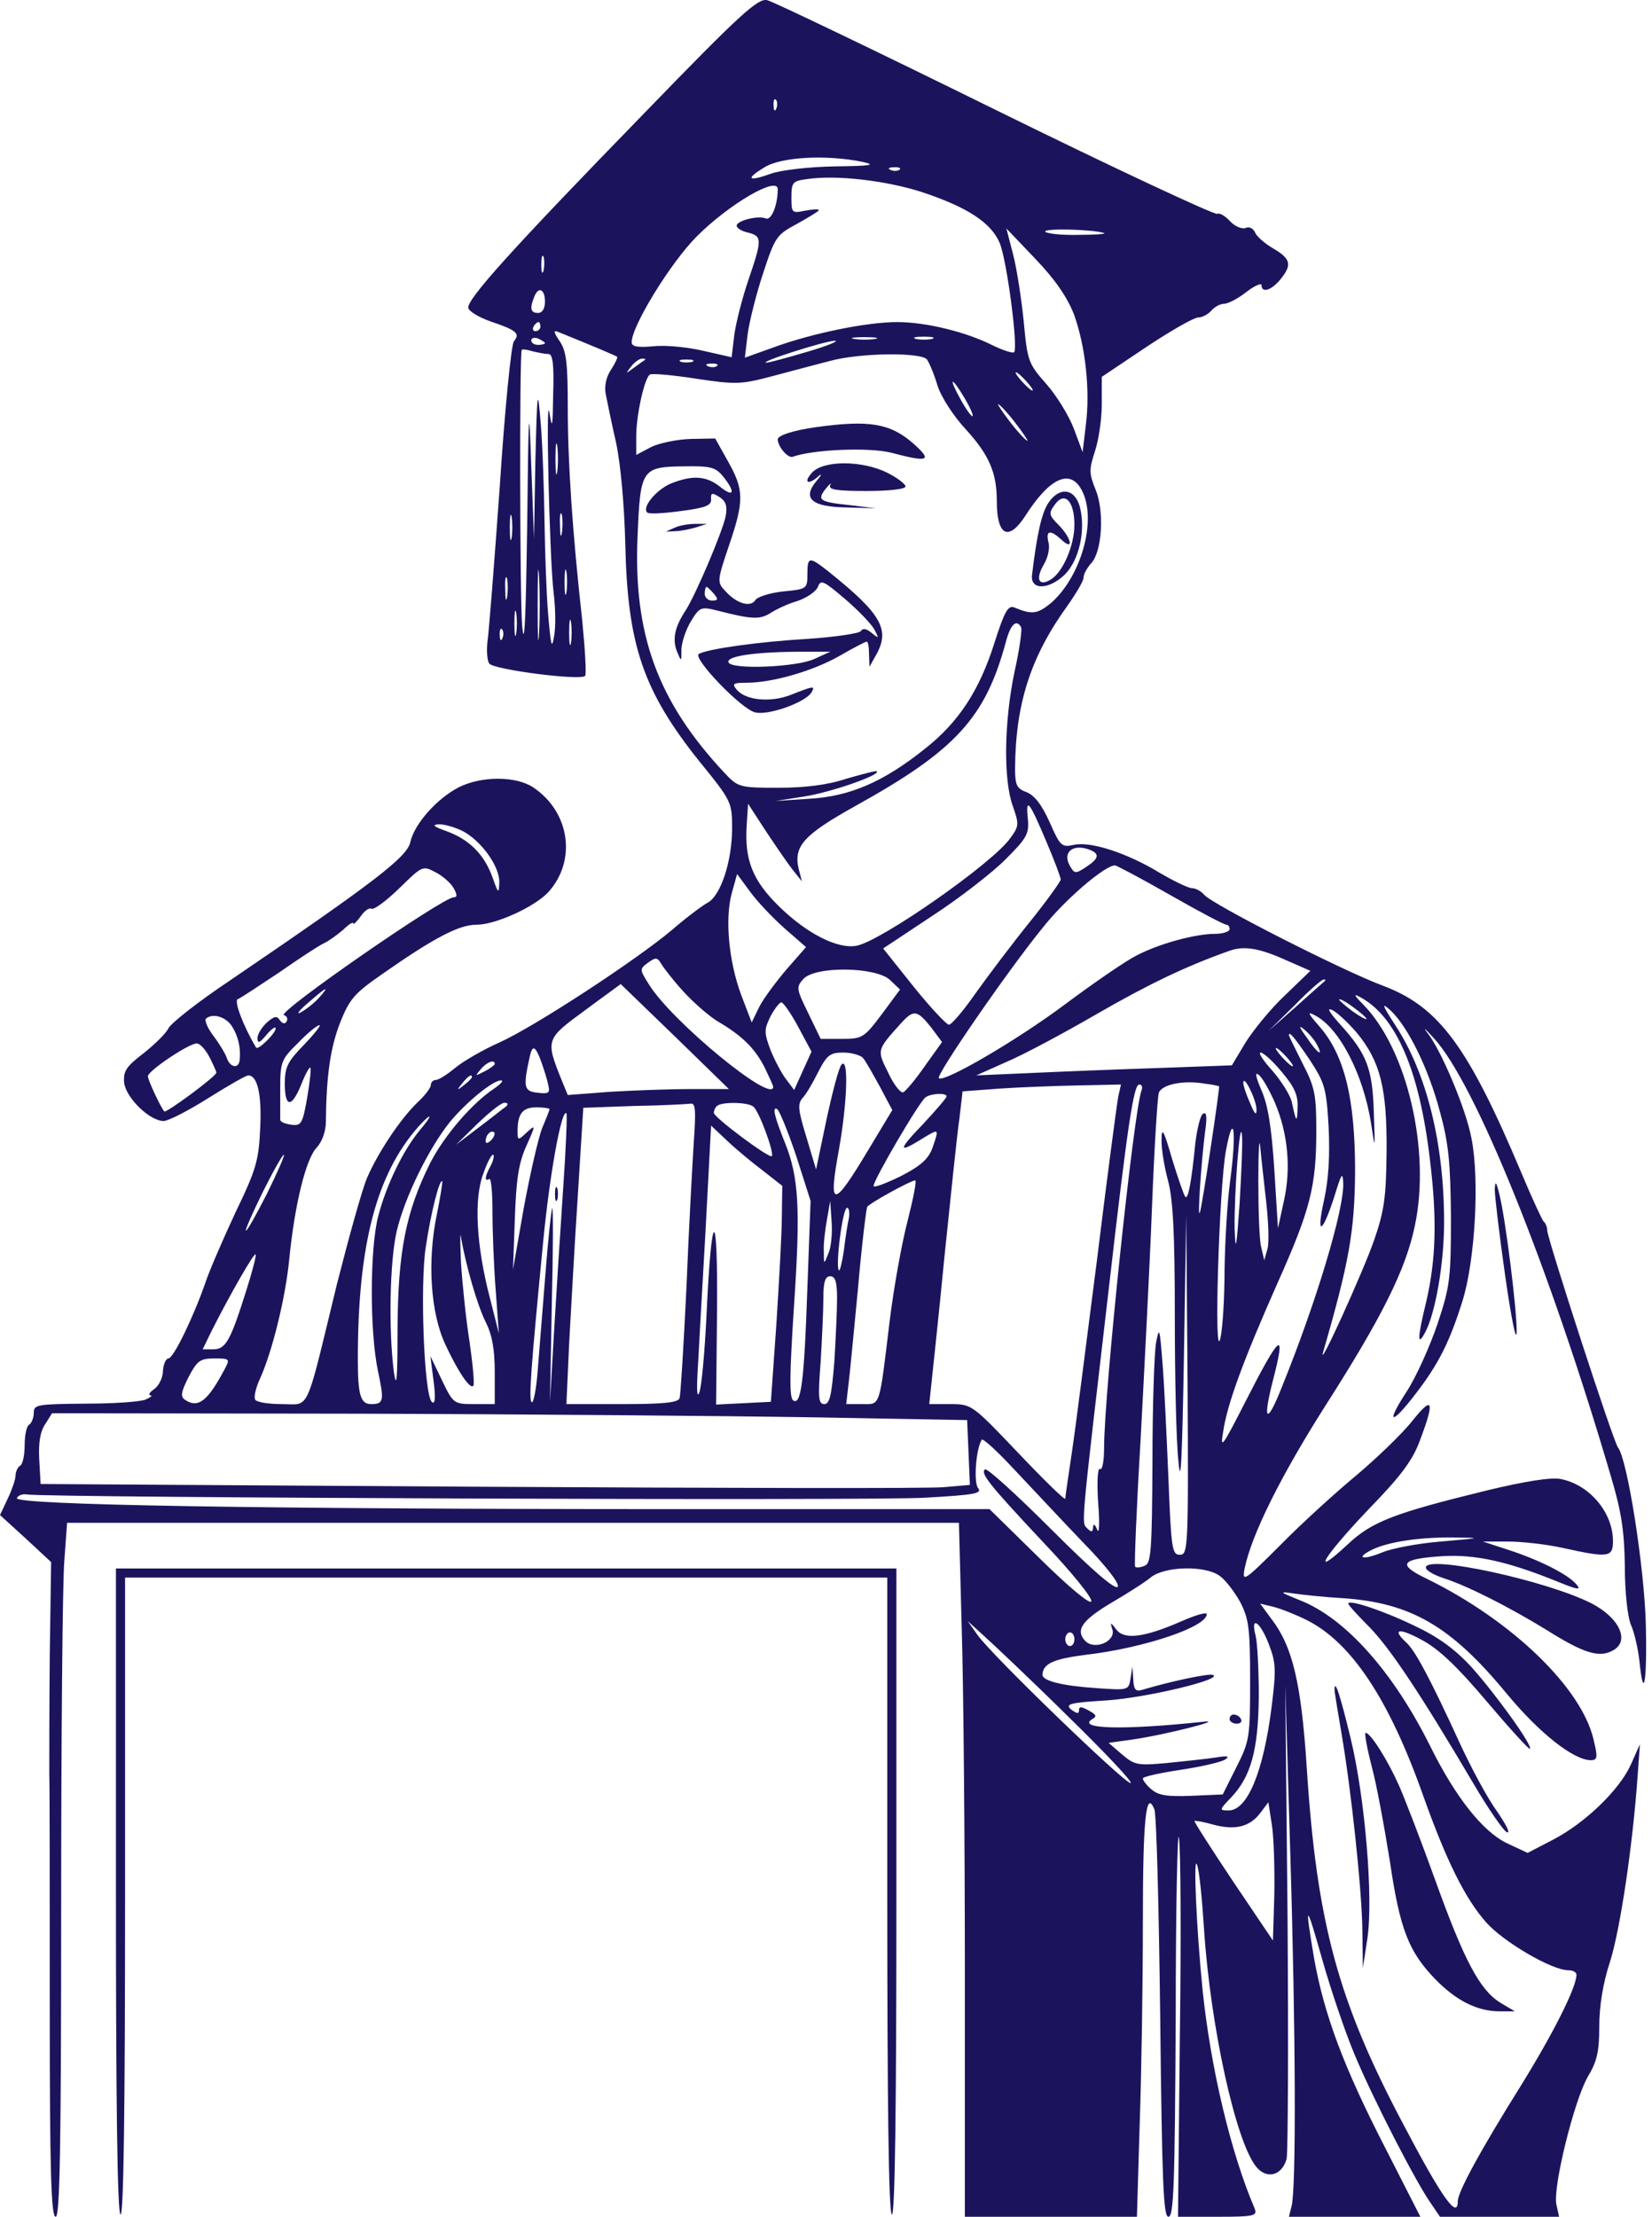 <svg width="164" height="220" viewBox="0 0 164 220" fill="none" xmlns="http://www.w3.org/2000/svg">
<path d="M63.978 11.212C50.792 24.759 46.352 29.698 46.488 30.559C46.579 30.922 47.575 31.511 48.754 31.919C51.291 32.779 51.653 33.096 51.019 33.867C50.747 34.229 50.113 40.618 49.614 48.275C49.071 55.887 48.527 62.82 48.391 63.681C48.3 64.542 48.346 65.538 48.572 65.856C48.98 66.445 57.589 67.577 58.087 67.079C58.223 66.943 58.087 64.542 57.816 61.732C56.819 52.761 56.365 45.919 56.365 40.437C56.365 36.132 56.23 34.864 55.595 33.912C54.916 32.915 54.916 32.734 55.459 32.961C59.039 34.41 61.168 35.317 61.259 35.407C61.35 35.453 61.078 36.042 60.67 36.676C60.172 37.401 59.99 38.307 60.126 39.078C60.262 39.802 60.715 41.977 61.168 43.971C61.621 46.146 61.984 50.178 62.075 54.03C62.301 64.043 63.842 68.574 69.46 75.597C72.632 79.494 72.677 79.63 72.677 82.213C72.677 85.475 71.544 88.918 70.23 89.598C69.732 89.87 68.146 91.048 66.787 92.226C63.207 95.262 53.013 101.922 49.569 103.463C47.938 104.188 45.99 105.321 45.219 105.955C44.404 106.635 43.543 107.178 43.271 107.178C42.999 107.178 42.773 107.405 42.773 107.677C42.773 107.949 42.184 108.719 41.504 109.353C39.782 110.984 37.517 114.383 36.429 116.92C35.931 118.098 34.617 122.856 33.439 127.477C30.267 140.526 30.811 139.348 28.002 139.348C26.688 139.348 25.464 139.167 25.328 138.895C25.192 138.669 25.374 137.808 25.736 136.992C27.005 134.274 28.364 128.746 28.727 124.849C29.27 119.503 30.358 115.017 31.445 113.884C31.989 113.295 32.351 112.253 32.351 111.301C32.397 106.725 32.804 103.961 33.756 101.515C34.707 99.113 35.206 98.569 38.015 96.621C43.135 93.042 45.582 91.773 47.304 91.773C49.207 91.773 53.058 90.006 54.417 88.556C57.272 85.43 56.592 80.581 52.922 78.135C51.2 77.002 47.802 77.002 45.536 78.135C43.362 79.267 41.141 81.759 40.734 83.572C40.416 85.067 37.154 87.559 22.836 97.301C19.71 99.385 16.946 101.56 16.719 102.058C16.448 102.602 15.315 103.689 14.227 104.55C12.505 105.864 12.234 106.317 12.324 107.45C12.505 108.945 14.816 111.211 16.221 111.256C16.719 111.256 18.713 110.214 20.661 108.991C22.61 107.767 24.422 106.725 24.649 106.725C25.555 106.725 26.008 108.628 25.827 112.026C25.691 115.153 25.419 116.104 23.38 120.318C22.157 122.946 20.797 126.073 20.39 127.296C19.211 130.694 17.218 134.817 16.719 134.817C16.493 134.817 16.221 135.361 16.176 136.041C16.176 136.72 15.768 137.536 15.315 137.853C14.862 138.17 14.68 138.442 14.952 138.487C15.179 138.487 14.952 138.669 14.454 138.895C13.956 139.122 11.237 139.303 8.473 139.303C3.715 139.348 3.353 139.394 3.353 140.209C3.353 140.708 3.126 141.251 2.9 141.387C2.628 141.523 2.447 142.475 2.447 143.426C2.447 144.378 2.265 145.329 1.994 145.465C1.767 145.601 1.541 146.054 1.541 146.462C1.541 146.824 1.178 147.867 0.77 148.727L0 150.359L2.537 152.669L5.075 155.026L4.939 164.314C4.893 169.389 4.893 174.69 4.893 176.049C4.939 177.409 4.939 187.875 4.939 199.293C4.939 215.56 5.075 220 5.528 220C5.936 220 6.072 213.566 6.072 189.28C6.072 172.425 6.207 156.929 6.389 154.844L6.661 151.129H50.928H95.196L95.468 161.414C95.649 167.033 95.785 182.529 95.785 195.85V220H104.303H112.867L113.139 210.847C113.32 205.773 113.456 196.756 113.456 190.775C113.456 180.399 113.773 177.59 114.589 179.538C114.815 179.991 115.042 189.28 115.178 200.2C115.359 216.647 115.495 220 115.993 220C116.537 220 116.628 216.738 116.718 200.154C116.718 189.28 116.9 181.26 117.036 182.393C117.217 183.526 117.262 192.452 117.126 202.239L116.945 220H120.932C124.512 220 124.829 219.909 124.557 219.184C122.201 213.702 120.207 205.32 119.392 197.572C118.757 191.274 118.44 183.752 118.848 185.111C119.074 185.746 119.346 188.6 119.528 191.455C120.162 201.06 122.654 212.479 124.693 215.016C125.735 216.33 127.276 215.922 127.729 214.246C127.865 213.566 127.91 202.737 127.819 190.141L127.593 167.214L128.091 183.979C128.635 201.74 128.68 217.055 128.227 218.913L127.955 220H134.48H141.004L137.47 213.068C133.392 205.138 131.444 199.928 130.447 194.309C129.496 188.646 129.632 188.691 131.308 194.626C132.124 197.481 133.528 201.649 134.48 203.915C136.292 208.265 140.597 216.647 142.092 218.731L142.953 220H148.843H154.779L154.507 218.777C154.144 217.055 156.274 208.446 157.633 206.09C158.539 204.595 158.766 203.598 158.766 201.106C158.766 199.112 159.128 196.801 159.853 194.626C160.85 191.409 162.074 183.254 162.572 176.276L162.799 173.104L161.892 175.143C160.76 177.635 157.361 180.943 154.099 182.619L151.652 183.888L149.523 182.891C147.167 181.713 144.493 178.36 142.001 173.331C138.331 165.945 133.574 160.599 129.088 158.832C126.958 157.971 126.913 157.925 128.499 158.152C129.45 158.288 131.58 158.514 133.256 158.605C140.053 159.058 144.04 161.369 149.568 168.075C152.83 172.017 156.183 174.645 157.905 174.69C158.585 174.69 158.63 174.418 158.222 172.742C157.09 167.576 150.157 160.871 141.684 156.702C138.648 155.252 139.011 154.708 143.225 154.437C146.442 154.255 149.613 154.935 154.643 156.974C156.636 157.789 156.999 157.835 156.5 157.246C155.685 156.249 152.785 154.799 149.704 153.802L147.212 152.987H149.704C151.063 152.987 153.51 153.258 155.141 153.621C159.672 154.618 160.125 154.572 160.125 152.941C160.125 150.087 157.769 147.323 154.915 146.779C153.963 146.598 151.38 147.006 147.62 147.912C138.377 150.177 136.202 150.993 133.755 153.304C129.994 156.793 131.399 154.482 135.794 149.86C139.147 146.417 140.28 144.876 141.004 142.837C142.454 138.986 142.228 138.487 140.234 140.979C139.283 142.203 136.791 144.604 134.706 146.371C132.622 148.093 129.179 151.22 127.094 153.349C123.515 156.929 123.288 157.065 123.56 155.66C124.24 152.307 127.185 146.417 131.535 139.575C137.153 130.785 139.555 126.027 140.461 121.632C142.047 114.156 139.69 104.143 135.341 99.702C134.435 98.796 134.344 98.569 134.978 98.932C138.603 100.835 140.914 106.227 141.956 115.108C142.681 121.043 142.545 125.03 141.594 129.154C140.687 132.869 140.687 133.73 141.503 132.189C142.5 130.286 143.361 125.393 143.361 121.315C143.361 113.476 141.639 106.499 138.512 101.741C137.198 99.702 137.108 99.43 138.059 100.291C139.781 101.922 141.82 106.046 142.953 110.35C143.814 113.476 143.995 115.425 144.04 120.771C144.04 126.843 143.95 127.658 142.726 131.328C142.001 133.503 140.642 136.539 139.69 138.034C137.516 141.342 138.059 141.569 140.551 138.306C142.817 135.361 143.904 133.186 145.173 129.154C146.442 125.121 146.895 117.056 146.079 112.978C145.535 110.033 142.998 104.052 141.639 102.421C141.231 101.877 141.548 102.149 142.318 103.01C146.396 107.36 153.827 125.755 159.944 146.598C160.941 149.951 161.258 151.899 161.303 155.433C161.303 157.971 161.575 160.553 161.938 161.324C162.255 162.049 162.617 163.634 162.753 164.858C163.161 168.936 163.524 166.987 163.388 161.233C163.252 155.66 161.575 144.876 160.624 143.653C160.171 143.109 153.691 123.173 153.601 122.131C153.601 121.768 153.419 121.36 153.238 121.224C153.102 121.088 152.105 118.959 151.063 116.467C145.762 103.871 142.862 99.929 137.334 97.844C133.302 96.349 120.207 89.689 119.528 88.782C119.256 88.465 118.712 88.148 118.35 88.148C117.987 88.148 116.582 87.469 115.178 86.653C111.916 84.659 108.291 83.481 106.614 83.844C105.391 84.115 105.255 83.98 104.213 81.624C103.443 79.902 102.718 78.95 101.947 78.633C100.951 78.27 100.769 77.953 100.769 76.277C100.815 69.843 102.31 65.176 105.98 60.101C106.841 58.878 107.566 57.654 107.566 57.337C107.566 56.975 107.928 56.34 108.336 55.887C109.423 54.709 109.65 50.677 108.744 48.547C108.109 46.961 108.109 46.599 108.699 44.786C109.061 43.699 109.378 41.615 109.378 40.12V37.401L113.773 34.456C116.22 32.825 118.531 31.511 118.939 31.511C119.346 31.511 119.935 31.194 120.253 30.831C120.57 30.469 121.113 30.151 121.521 30.151C121.884 30.151 122.881 29.653 123.741 28.973C124.557 28.339 125.237 28.067 125.237 28.294C125.237 29.109 126.188 28.837 127.094 27.75C128.272 26.3 128.182 25.711 126.415 24.669C125.554 24.171 124.738 23.445 124.602 23.083C124.421 22.675 124.013 22.449 123.651 22.63C123.288 22.766 122.563 22.449 122.11 21.95C121.612 21.407 121.023 21.089 120.842 21.225C120.615 21.361 110.692 16.74 98.821 10.895C86.95 5.05 76.755 0.156 76.166 0.02C75.26 -0.206 73.538 1.334 63.978 11.212ZM77.072 10.759C76.936 11.121 76.8 10.985 76.8 10.487C76.755 9.988 76.891 9.717 77.027 9.898C77.163 10.034 77.208 10.442 77.072 10.759ZM85.59 16.06C87.04 16.377 86.542 16.468 82.872 16.513C80.289 16.558 77.571 16.876 76.528 17.238C74.263 18.054 73.946 17.782 75.894 16.604C77.571 15.562 82.056 15.335 85.59 16.06ZM89.306 16.83C89.17 16.966 88.762 17.012 88.445 16.876C88.082 16.74 88.218 16.604 88.717 16.604C89.215 16.558 89.487 16.694 89.306 16.83ZM91.481 19.05C96.012 20.546 98.368 22.086 99.229 24.08C99.954 25.756 101.086 34.501 100.679 34.954C100.543 35.09 99.591 34.773 98.549 34.275C95.966 32.961 91.934 31.964 89.079 31.964C86.089 31.964 80.697 33.051 76.846 34.456L73.946 35.498L74.218 33.187C74.399 31.873 75.079 29.155 75.758 27.116C76.936 23.536 77.072 23.31 79.111 22.222C80.335 21.543 81.286 20.953 81.286 20.863C81.286 20.727 80.697 20.772 79.927 20.908C78.613 21.18 78.567 21.135 78.567 19.594C78.567 18.099 78.703 17.963 80.063 17.782C82.963 17.329 87.947 17.918 91.481 19.05ZM77.208 18.779C77.208 20.364 76.574 21.905 76.03 21.678C75.215 21.361 73.13 21.905 73.13 22.403C73.13 22.63 73.629 22.947 74.263 23.083C75.668 23.445 75.668 23.763 74.308 27.75C73.719 29.472 73.085 31.919 72.904 33.187L72.632 35.453L69.823 34.818C68.282 34.456 66.062 34.229 64.884 34.365C63.298 34.501 62.709 34.41 62.709 33.957C62.709 32.372 66.56 26.073 69.188 23.445C72.36 20.274 77.208 17.419 77.208 18.779ZM109.605 23.128C109.877 23.219 108.699 23.31 107.022 23.31C105.346 23.355 103.896 23.174 103.76 22.992C103.578 22.63 108.563 22.766 109.605 23.128ZM106.614 31.194C107.747 34.32 108.245 38.715 107.792 42.204L107.475 44.877L106.614 42.566C106.116 41.252 104.892 39.259 103.85 38.081C102.083 36.087 101.993 35.815 101.63 31.919C101.404 29.698 100.951 26.708 100.588 25.303L99.908 22.675L102.763 25.666C104.757 27.75 105.935 29.472 106.614 31.194ZM53.964 26.844C53.828 27.297 53.738 27.025 53.738 26.3C53.738 25.53 53.828 25.213 53.964 25.485C54.055 25.802 54.055 26.436 53.964 26.844ZM54.1 29.925C54.1 30.65 53.828 31.058 53.42 31.058C52.695 31.058 52.559 30.65 53.013 29.517C53.42 28.384 54.1 28.656 54.1 29.925ZM53.647 32.417C53.647 32.644 53.42 32.87 53.148 32.87C52.922 32.87 52.831 32.644 52.967 32.417C53.103 32.145 53.33 31.964 53.466 31.964C53.556 31.964 53.647 32.145 53.647 32.417ZM54.1 34.048C54.1 34.139 53.783 34.229 53.42 34.229C53.058 34.229 52.741 34.048 52.741 33.776C52.741 33.55 53.058 33.459 53.42 33.595C53.783 33.776 54.1 33.957 54.1 34.048ZM86.859 33.64C86.27 33.731 85.364 33.731 84.82 33.64C84.231 33.55 84.684 33.459 85.817 33.459C86.95 33.459 87.403 33.55 86.859 33.64ZM92.523 33.64C92.07 33.731 91.345 33.731 90.937 33.64C90.484 33.504 90.846 33.414 91.707 33.414C92.568 33.414 92.931 33.504 92.523 33.64ZM80.153 34.909C78.16 35.498 76.347 35.996 76.075 35.996C75.26 35.951 81.92 33.822 82.872 33.822C83.37 33.822 82.147 34.32 80.153 34.909ZM54.462 35.136C54.87 35.136 55.006 36.178 54.916 39.078C54.87 42.34 54.825 42.702 54.553 41.026C54.145 38.262 54.553 55.525 54.961 58.833C55.142 60.282 55.188 62.185 55.006 63.137C54.78 64.496 54.689 64.134 54.417 60.962C54.236 58.833 54.1 54.664 54.055 51.674C54.009 48.683 53.873 44.379 53.692 42.158C53.375 38.307 53.33 38.488 53.148 45.783L53.013 53.486L52.741 46.236C52.514 39.621 52.469 40.21 52.333 52.353C52.197 61.461 52.061 64.587 51.835 62.095C51.608 59.331 51.563 35.679 51.789 34.728C51.835 34.637 52.288 34.682 52.877 34.864C53.42 35 54.145 35.136 54.462 35.136ZM92.025 35.679C92.251 35.996 92.749 37.174 93.067 38.262C93.429 39.395 94.652 41.298 95.921 42.657C98.187 45.149 98.957 46.916 98.957 49.725C98.957 53.214 100.135 53.803 101.857 51.085C104.258 47.369 106.297 46.463 107.43 48.728C108.925 51.674 107.294 57.292 104.303 59.875C102.944 60.962 102.446 61.008 100.679 60.282C100.09 60.056 99.727 60.645 98.73 63.771C97.235 68.529 95.151 71.701 91.798 74.329C87.72 77.591 84.367 79.041 80.38 79.267L76.982 79.494L79.881 79.041C82.464 78.633 87.448 76.911 87.04 76.549C86.995 76.458 85.636 76.821 84.05 77.274C82.147 77.908 79.927 78.18 77.253 78.18C73.402 78.18 73.266 78.135 71.907 76.685C65.292 69.616 62.845 62.956 63.298 53.123C63.57 46.554 63.706 46.327 67.92 46.282C70.593 46.236 71.046 46.372 71.816 47.324C73.04 48.864 72.858 49.408 71.499 48.321C70.094 47.188 68.69 47.143 66.56 48.004C65.11 48.638 63.706 50.36 64.249 50.858C64.385 51.039 65.881 50.949 67.557 50.722C70.004 50.405 70.638 50.178 70.593 49.544C70.548 48.91 70.683 48.864 71.408 49.318C72.043 49.725 72.224 50.178 72.043 51.221C71.726 52.761 69.098 58.968 68.055 60.6C66.968 62.231 66.742 63.454 67.195 64.632C67.648 65.72 67.648 65.72 67.648 64.406C67.693 63.681 68.101 62.457 68.599 61.642C69.46 60.237 69.596 60.192 71.227 60.6C74.58 61.461 75.396 61.506 76.438 60.871C76.982 60.509 78.205 59.92 79.156 59.648C80.108 59.331 81.014 58.697 81.195 58.244C81.467 57.473 81.784 57.654 83.914 59.467C85.228 60.6 86.542 61.959 86.814 62.503C87.267 63.364 87.267 63.409 86.542 62.82C85.998 62.367 85.636 62.322 85.454 62.639C85.273 62.865 82.872 63.228 80.108 63.409C75.396 63.681 70.185 64.406 69.37 64.904C68.735 65.312 73.629 70.432 74.988 70.704C76.302 71.021 79.972 69.707 80.561 68.71C80.969 68.031 80.742 68.076 78.567 68.937C76.528 69.752 74.036 69.526 73.13 68.438C72.632 67.849 72.813 67.759 74.082 67.759C76.664 67.759 80.606 66.626 83.28 65.131C84.684 64.315 85.908 63.681 86.043 63.681C86.18 63.681 86.27 64.225 86.27 64.904L86.315 66.173L86.95 65.04C88.4 62.503 87.539 60.962 82.283 56.748C80.335 55.208 80.153 55.208 80.153 56.975C80.153 58.425 80.108 58.47 77.752 58.697C76.438 58.833 75.169 59.24 74.988 59.557C74.49 60.328 73.085 59.875 71.998 58.651C71.182 57.791 71.182 57.654 72.36 54.166C73.9 49.68 73.855 48.593 72.269 45.783L71.001 43.518L68.554 43.563C67.195 43.608 65.427 43.971 64.612 44.379L63.162 45.149V43.291C63.162 41.207 63.978 37.492 64.521 37.174C64.703 37.038 66.787 37.22 69.098 37.582C73.04 38.171 73.538 38.171 76.755 37.31C78.613 36.812 81.195 36.132 82.419 35.815C85.454 35 91.481 34.954 92.025 35.679ZM64.023 35.724C63.932 35.77 63.434 36.132 62.935 36.495C62.075 37.129 62.075 37.129 62.664 36.359C62.981 35.951 63.479 35.589 63.751 35.589C64.023 35.589 64.114 35.634 64.023 35.724ZM68.735 35.906C68.418 35.996 67.874 35.996 67.602 35.906C67.285 35.77 67.512 35.679 68.146 35.679C68.781 35.679 69.007 35.77 68.735 35.906ZM71.182 36.314C71.046 36.45 70.638 36.495 70.321 36.359C69.959 36.223 70.094 36.087 70.593 36.087C71.091 36.042 71.363 36.178 71.182 36.314ZM101.902 37.854C102.355 38.352 102.627 38.76 102.491 38.76C102.355 38.76 101.902 38.352 101.449 37.854C100.996 37.356 100.724 36.948 100.86 36.948C100.996 36.948 101.449 37.356 101.902 37.854ZM95.74 39.485C96.284 40.391 96.646 41.207 96.555 41.298C96.465 41.388 95.921 40.663 95.377 39.666C94.109 37.401 94.426 37.265 95.74 39.485ZM100.769 41.932C101.54 42.929 102.083 43.744 101.993 43.744C101.857 43.744 101.086 42.929 100.316 41.932C99.546 40.935 99.002 40.12 99.093 40.12C99.229 40.12 99.999 40.935 100.769 41.932ZM55.323 46.78C55.233 47.505 55.142 46.916 55.142 45.557C55.142 44.197 55.233 43.608 55.323 44.288C55.414 45.013 55.414 46.1 55.323 46.78ZM50.792 53.35C50.702 53.939 50.611 53.486 50.611 52.353C50.611 51.221 50.702 50.767 50.792 51.311C50.883 51.9 50.883 52.806 50.792 53.35ZM55.776 52.897C55.686 53.486 55.595 53.123 55.595 52.127C55.55 51.13 55.641 50.677 55.776 51.085C55.867 51.538 55.867 52.353 55.776 52.897ZM53.511 62.865C53.42 64.451 53.375 63.182 53.375 60.056C53.375 56.93 53.42 55.661 53.511 57.201C53.602 58.787 53.602 61.325 53.511 62.865ZM56.23 58.787C56.139 59.376 56.048 58.923 56.048 57.791C56.048 56.658 56.139 56.205 56.23 56.748C56.32 57.337 56.32 58.244 56.23 58.787ZM50.339 59.24C50.249 59.829 50.158 59.467 50.158 58.47C50.113 57.473 50.203 57.02 50.339 57.428C50.43 57.881 50.43 58.697 50.339 59.24ZM70.865 58.923C71.318 59.467 71.318 59.603 70.683 59.603C70.276 59.603 69.959 59.286 69.959 58.923C69.959 58.561 70.049 58.244 70.14 58.244C70.23 58.244 70.548 58.561 70.865 58.923ZM51.245 62.865C51.155 63.454 51.064 63.001 51.064 61.868C51.064 60.736 51.155 60.282 51.245 60.826C51.336 61.415 51.336 62.322 51.245 62.865ZM56.683 63.771C56.592 64.36 56.502 63.907 56.502 62.775C56.502 61.642 56.592 61.189 56.683 61.732C56.773 62.322 56.773 63.228 56.683 63.771ZM101.358 62.231C101.494 62.412 101.222 64.406 100.724 66.626C99.682 71.565 99.591 77.364 100.543 79.992C101.177 81.805 101.177 81.986 100.271 83.209C98.549 85.656 87.539 93.359 85.047 93.857C83.189 94.22 80.108 92.679 77.299 89.915C74.716 87.378 73.9 85.339 74.127 81.895L74.263 79.766L76.03 82.484C77.027 83.98 78.205 85.701 78.703 86.336L79.609 87.469L79.292 86.245C78.749 83.98 79.791 82.847 84.911 79.992C94.879 74.465 97.824 71.248 99.863 63.681C100.316 61.959 100.905 61.415 101.358 62.231ZM49.886 63.318C49.75 63.681 49.614 63.545 49.614 63.046C49.569 62.548 49.705 62.276 49.841 62.457C49.977 62.593 50.022 63.001 49.886 63.318ZM80.833 65.403C79.066 66.218 72.541 66.49 72.315 65.72C72.133 65.131 74.807 64.723 79.02 64.678H82.419L80.833 65.403ZM103.896 83.572C104.666 85.384 105.3 87.061 105.3 87.287C105.3 87.469 103.941 89.371 102.264 91.456C100.543 93.585 98.187 96.712 96.918 98.479C95.695 100.246 94.471 101.696 94.199 101.696C93.973 101.696 92.387 100.019 90.71 97.935L87.675 94.129L92.523 90.912C95.242 89.145 98.504 86.608 99.818 85.294C101.947 83.164 102.174 82.756 102.038 81.261C101.811 79.041 102.174 79.494 103.896 83.572ZM45.944 82.484C47.757 83.436 49.569 85.928 49.569 87.514C49.524 88.737 49.478 88.737 48.889 87.061C48.074 84.795 46.579 83.3 44.313 82.484C43.044 82.031 42.818 81.85 43.588 81.805C44.177 81.805 45.219 82.122 45.944 82.484ZM108.2 84.342C109.197 84.75 109.106 85.203 107.792 86.064C106.75 86.743 106.66 86.743 106.161 85.837C105.482 84.523 106.569 83.708 108.2 84.342ZM45.038 88.148C45.401 88.782 45.401 89.054 45.038 89.054C43.951 89.054 27.458 100.472 28.183 100.744C28.5 100.835 28.591 101.107 28.455 101.379C28.273 101.65 28.047 101.605 27.775 101.243C27.503 100.79 27.231 100.835 26.506 101.469C25.963 101.968 25.555 102.647 25.555 103.055C25.6 103.599 25.781 103.508 26.461 102.693C26.959 102.104 27.367 101.832 27.367 102.058C27.367 102.557 25.6 104.278 25.419 103.961C24.105 101.741 23.199 99.294 23.607 99.158C23.878 99.068 25.691 97.844 27.684 96.53C29.633 95.171 31.626 93.857 32.125 93.631C32.623 93.404 33.484 92.77 34.073 92.271C34.617 91.728 35.07 91.456 35.07 91.637C35.07 91.818 35.387 91.501 35.795 90.957C36.157 90.414 36.656 90.051 36.882 90.187C37.109 90.323 38.332 89.417 39.601 88.193C41.912 85.928 41.957 85.883 43.226 86.562C43.951 86.925 44.766 87.65 45.038 88.148ZM116.175 88.828C119.029 90.459 121.521 91.773 121.748 91.773C121.929 91.773 122.065 91.954 122.065 92.226C122.065 92.453 121.385 92.679 120.615 92.679C118.621 92.679 114.997 93.676 112.776 94.854C111.78 95.352 108.608 97.527 105.753 99.657C100.905 103.282 93.656 107.495 93.203 106.997C92.885 106.725 100.09 96.259 103.533 92.045C105.753 89.236 109.695 85.883 110.692 85.883C110.828 85.883 113.32 87.197 116.175 88.828ZM77.888 92.135L80.017 93.993L78.114 96.168C77.072 97.391 75.849 99.022 75.396 99.883L74.625 101.469L73.583 98.751C72.36 95.443 71.952 91.275 72.632 88.692L73.175 86.743L74.444 88.465C75.124 89.417 76.664 91.048 77.888 92.135ZM127.502 95.216L130.085 96.349L127.547 98.796C126.143 100.11 124.421 102.239 123.651 103.463L122.291 105.728L114.815 106C110.692 106.136 104.983 106.363 102.129 106.499L96.918 106.725L99.863 105.411C101.494 104.732 105.572 102.557 108.925 100.608C114.045 97.663 117.715 95.896 122.065 94.356C123.47 93.857 124.965 94.084 127.502 95.216ZM67.874 98.433C68.826 99.476 70.366 100.835 71.272 101.379C73.674 102.783 74.943 104.052 75.894 105.91C76.347 106.861 76.755 107.722 76.755 107.858C76.755 109.625 66.696 101.379 64.431 97.709C63.479 96.213 63.479 96.168 64.34 95.534C65.11 94.99 65.246 94.99 65.654 95.67C65.926 96.123 66.877 97.346 67.874 98.433ZM88.354 97.255L89.351 98.207L87.539 100.654C85.772 103.01 85.59 103.1 83.597 103.1H81.467L80.244 100.563C79.066 98.162 79.02 97.98 79.746 97.165C80.924 95.851 86.95 95.941 88.354 97.255ZM131.535 97.346C131.444 97.437 130.13 98.569 128.635 99.929L125.916 102.33L128.499 99.793C129.904 98.343 131.218 97.21 131.399 97.21C131.58 97.21 131.625 97.255 131.535 97.346ZM67.013 102.874L72.36 108.084H68.509C66.379 108.084 62.8 108.22 60.534 108.356L56.365 108.674L55.731 107.133C54.145 103.191 54.191 103.1 58.042 100.291C59.99 98.841 61.576 97.709 61.621 97.663C61.621 97.663 64.068 100.019 67.013 102.874ZM31.626 99.068C31.173 99.566 30.358 100.201 29.859 100.472C29.361 100.744 29.678 100.291 30.539 99.566C32.397 97.935 32.85 97.709 31.626 99.068ZM135.658 101.107C135.658 101.243 135.069 100.926 134.299 100.382C133.574 99.838 132.939 99.294 132.939 99.204C132.939 99.068 133.574 99.385 134.299 99.929C135.069 100.472 135.658 101.016 135.658 101.107ZM79.247 101.922L80.561 104.369L79.7 106.272L78.839 108.175L78.024 107.088C77.571 106.499 76.891 105.185 76.483 104.188C75.849 102.466 75.849 102.194 76.483 100.88C76.891 100.11 77.389 99.476 77.571 99.476C77.752 99.476 78.522 100.563 79.247 101.922ZM134.706 102.511C137.017 105.321 137.697 107.994 137.652 114.201C137.606 118.823 137.425 120.137 136.428 123.037C135.386 126.073 130.764 136.267 131.353 134.183C133.936 125.257 134.48 122.221 134.525 116.24C134.525 109.036 133.483 104.732 130.991 101.877C129.813 100.518 129.722 100.336 130.583 100.79C132.985 102.058 135.341 106.635 136.111 111.483C136.519 114.201 136.519 114.201 136.383 110.35C136.247 106.046 135.703 104.596 133.03 101.65C131.852 100.336 131.671 99.929 132.35 100.291C132.894 100.608 133.936 101.605 134.706 102.511ZM92.478 102.013L93.52 103.418L91.798 105.819C90.892 107.133 89.895 108.311 89.668 108.402C89.397 108.492 88.717 107.631 88.173 106.453C87.04 104.188 87.04 104.233 89.397 101.605C90.71 100.155 91.028 100.201 92.478 102.013ZM23.017 101.832C23.652 102.829 23.924 104.007 23.788 105.23C23.697 106.091 22.836 105.955 22.519 105.003C22.383 104.596 21.794 103.599 21.205 102.829C20.616 102.058 20.299 101.288 20.435 101.107C21.069 100.518 22.383 100.88 23.017 101.832ZM30.176 103.689C28.545 105.366 28.273 105.91 28.273 107.541C28.273 109.942 28.953 109.987 29.904 107.631C30.312 106.589 30.72 105.864 30.811 105.955C30.901 106.046 30.765 107.36 30.494 108.945C30.041 111.528 29.904 111.755 28.908 111.619C28.273 111.528 27.82 111.347 27.82 111.12C27.82 110.939 27.82 109.534 27.82 108.039C27.82 105.411 27.911 105.139 29.587 103.508C30.539 102.511 31.49 101.741 31.717 101.741C31.898 101.741 31.218 102.602 30.176 103.689ZM130.719 103.644C131.444 104.958 130.81 104.596 129.722 102.964C128.952 101.922 128.907 101.696 129.45 102.149C129.904 102.511 130.493 103.191 130.719 103.644ZM129.994 105.139C131.535 107.495 131.671 107.994 131.897 111.845C132.033 114.654 131.897 117.056 131.444 119.095C130.629 122.765 131.263 122.493 132.486 118.687C133.166 116.467 133.302 116.24 133.347 117.418C133.438 120.046 130.674 129.244 127.23 137.717C125.78 141.387 125.327 141.115 126.324 137.173C127.729 131.782 127.14 132.235 123.605 139.167C121.34 143.607 121.113 143.925 121.431 142.067C121.838 139.303 123.47 134.908 126.822 127.341C130.085 120.046 130.674 117.735 130.674 112.208C130.674 108.674 130.538 107.903 129.315 105.547C128.59 104.097 127.955 102.829 127.955 102.738C127.955 102.285 128.544 103.01 129.994 105.139ZM20.797 104.913C21.16 105.638 21.477 106.317 21.477 106.453C21.477 106.816 16.493 110.486 16.312 110.305C15.949 109.897 14.68 107.178 14.68 106.816C14.68 106.272 18.758 103.553 19.529 103.553C19.846 103.553 20.39 104.143 20.797 104.913ZM53.647 105.139C53.873 105.774 54.236 106.816 54.372 107.45C54.644 108.492 54.553 108.583 53.375 108.447C52.016 108.311 51.925 107.903 52.559 105.003C52.831 103.689 53.103 103.735 53.647 105.139ZM127.729 104.913C128.182 105.411 128.454 105.819 128.318 105.819C128.182 105.819 127.729 105.411 127.276 104.913C126.822 104.414 126.551 104.007 126.687 104.007C126.822 104.007 127.276 104.414 127.729 104.913ZM85.681 105.003C85.953 105.321 86.678 106.635 87.358 107.858L88.581 110.169L86.315 113.929C82.691 120.001 82.192 120.046 83.28 114.111C84.095 109.534 84.276 104.913 83.552 105.638C83.28 105.91 82.645 108.356 82.056 111.075L81.014 116.059L80.063 112.887C79.247 110.214 79.156 109.58 79.655 108.991C80.017 108.628 80.697 107.45 81.241 106.363C82.102 104.686 82.419 104.46 83.733 104.46C84.548 104.46 85.454 104.732 85.681 105.003ZM127.23 106.363C128.454 107.813 128.861 108.628 128.816 109.852C128.771 111.528 128.68 111.437 128.227 109.308C128.046 108.628 127.185 107.269 126.324 106.272C125.418 105.275 124.874 104.46 125.146 104.46C125.418 104.46 126.369 105.321 127.23 106.363ZM49.116 105.592C49.116 105.683 48.663 106.046 48.119 106.317C47.168 106.816 47.122 106.816 47.711 106.136C48.3 105.411 49.116 105.094 49.116 105.592ZM126.551 109.398C127.865 112.48 128.182 115.968 127.457 119.185L126.868 121.904L126.505 116.059C126.233 111.845 125.871 109.67 125.237 108.22C124.648 106.861 124.557 106.317 124.965 106.68C125.327 106.952 126.007 108.175 126.551 109.398ZM46.85 106.906C46.85 106.997 46.488 107.36 46.08 107.677C45.355 108.266 45.31 108.22 45.899 107.495C46.488 106.77 46.85 106.544 46.85 106.906ZM49.116 107.994C46.896 109.444 44.132 112.661 42.727 115.379C40.281 120.273 39.51 124.215 39.465 131.872C39.465 136.811 39.374 137.989 39.102 136.177C38.559 131.918 38.695 125.212 39.374 122.221C40.145 118.914 42.501 114.065 44.63 111.392C46.261 109.398 48.98 107.178 49.75 107.224C50.022 107.224 49.75 107.541 49.116 107.994ZM121.023 107.813C121.113 107.903 119.392 119.457 119.12 120.318C118.848 121.179 119.256 115.334 119.618 112.434C119.845 110.894 119.799 110.305 119.437 110.531C119.165 110.667 118.848 111.981 118.667 113.431C118.259 117.509 117.942 119.049 117.67 118.778C117.534 118.642 116.945 116.92 116.356 115.017C115.54 112.162 115.314 111.8 115.314 113.069C115.268 113.929 115.586 115.787 115.948 117.146C116.447 119.004 116.628 122.357 116.628 130.558C116.628 136.584 116.764 143.109 116.99 145.057C117.217 147.685 117.353 144.967 117.534 134.591L117.76 120.545L117.896 137.4C117.987 153.666 117.942 154.301 117.126 154.301C116.356 154.301 116.265 153.712 115.993 146.689C115.812 142.52 115.586 137.4 115.404 135.27C115.133 131.827 115.087 131.6 114.77 133.231C114.589 134.228 114.408 139.575 114.408 145.057C114.362 153.938 114.272 155.161 113.637 155.388C113.229 155.569 112.776 155.615 112.686 155.479C112.595 155.388 112.822 149.724 113.229 142.928C113.592 136.086 114.136 125.71 114.362 119.82C114.589 113.975 114.906 108.855 115.042 108.447C115.359 107.631 117.443 107.178 119.573 107.541C120.343 107.631 120.977 107.767 121.023 107.813ZM124.738 110.123C124.738 110.758 124.557 110.577 124.104 109.489C123.741 108.674 123.424 107.767 123.424 107.45C123.47 106.589 124.738 109.172 124.738 110.123ZM111.009 108.855C110.873 109.58 109.922 116.739 108.925 124.849C107.883 132.96 106.795 141.569 106.433 143.97C106.071 146.417 105.753 148.546 105.753 148.727C105.753 148.954 103.669 146.915 101.086 144.196C96.51 139.394 96.465 139.348 94.335 139.348H92.251L92.432 137.627C92.523 136.72 93.157 130.966 93.746 124.849C94.381 118.732 95.015 112.525 95.242 111.03L95.559 108.311L99.183 108.039C101.177 107.903 104.711 107.767 107.022 107.722L111.281 107.631L111.009 108.855ZM113.32 108.22C112.55 110.305 109.605 138.216 109.605 143.743C109.605 145.012 109.423 145.964 109.197 145.782C108.97 145.646 108.88 147.051 109.016 149.135C109.197 151.174 109.106 152.352 108.925 151.809C108.699 151.265 108.517 151.174 108.517 151.582C108.472 152.08 108.336 152.08 107.928 151.673C107.339 151.084 107.294 151.763 110.058 128.021C111.961 111.437 112.55 107.631 113.094 107.631C113.365 107.631 113.456 107.903 113.32 108.22ZM93.973 108.809C93.973 108.945 92.931 110.169 91.662 111.528C89.125 114.156 89.125 114.518 91.526 113.023C93.248 111.981 93.248 111.936 92.568 113.929C92.16 115.017 91.435 115.697 89.397 116.739C87.901 117.464 86.723 117.917 86.723 117.69C86.723 117.101 91.299 109.263 91.888 108.9C92.478 108.492 93.973 108.447 93.973 108.809ZM50.249 109.806C49.977 109.987 48.799 110.939 47.53 111.891L45.265 113.612L47.394 111.528C48.572 110.395 49.75 109.444 50.068 109.444C50.43 109.444 50.475 109.58 50.249 109.806ZM68.871 113.386C68.735 115.606 68.373 122.04 68.146 127.794C67.874 133.503 67.557 138.487 67.466 138.759C67.331 139.212 65.745 139.348 61.757 139.348H56.23L56.502 133.322C56.683 130.06 57.045 123.445 57.362 118.642L57.906 109.942L62.89 109.761C65.654 109.716 68.191 109.58 68.554 109.534C69.052 109.444 69.098 110.169 68.871 113.386ZM74.761 109.806C75.305 110.123 76.891 114.428 76.619 114.745C76.347 114.972 70.865 110.894 70.865 110.441C70.865 110.214 71.001 109.897 71.182 109.761C71.59 109.353 74.127 109.353 74.761 109.806ZM54.553 110.078C54.553 110.169 54.236 110.984 53.828 111.936C53.466 112.842 52.65 116.376 52.016 119.774L50.928 125.982L51.11 120.952C51.245 117.101 51.472 115.47 52.242 113.748C53.194 111.619 53.194 111.573 52.288 112.389C51.427 113.205 51.382 113.205 51.382 112.253C51.382 110.531 51.88 109.897 53.239 109.897C53.964 109.897 54.553 109.987 54.553 110.078ZM79.066 114.79L80.47 119.185L80.153 127.794C79.836 137.173 79.519 139.484 78.749 138.986C78.341 138.759 78.386 136.267 78.839 129.38C79.474 119.865 79.292 116.829 77.933 113.431C76.891 110.848 76.619 109.761 77.163 110.078C77.389 110.259 78.25 112.344 79.066 114.79ZM55.912 117.871C55.641 121.859 55.233 128.247 55.006 132.099L54.599 139.122L54.78 129.425C54.916 124.079 54.916 119.82 54.825 119.91C54.734 120.001 54.417 122.946 54.145 126.435C53.873 129.924 53.511 134.274 53.375 136.086C53.239 137.853 52.967 139.258 52.786 139.167C52.469 138.941 52.695 135.95 53.919 123.263C54.553 116.693 55.731 110.033 56.23 110.486C56.32 110.622 56.184 113.929 55.912 117.871ZM41.64 112.208C40.009 114.201 38.377 117.554 37.562 120.635C36.701 123.852 36.701 132.189 37.517 136.041C38.151 139.031 38.106 139.348 36.837 139.348C35.795 139.348 35.523 138.442 35.523 134.908C35.523 123.49 37.381 116.512 41.549 111.8C42.954 110.259 42.999 110.622 41.64 112.208ZM122.11 117.282C121.838 119.276 121.612 123.173 121.567 125.937C121.567 128.7 121.385 131.782 121.159 132.778C120.479 135.724 121.023 117.826 121.702 114.201C122.473 110.033 122.79 112.253 122.11 117.282ZM75.758 116.195L77.661 117.69L77.616 120.681C77.616 122.357 77.344 127.16 77.072 131.419L76.528 139.122L73.81 139.258L71.091 139.394L71.182 130.196C71.272 119.503 70.638 119.684 70.14 130.468C69.959 134.228 69.641 137.717 69.415 138.216C69.188 138.805 69.143 137.853 69.279 135.724C69.37 133.866 69.732 127.704 70.049 121.995L70.593 111.709L72.179 113.205C73.085 114.065 74.671 115.379 75.758 116.195ZM123.062 119.412C122.745 123.943 122.654 124.441 122.563 121.859C122.518 118.325 123.107 110.803 123.288 112.615C123.379 113.25 123.243 116.286 123.062 119.412ZM48.754 113.159C48.436 113.476 48.21 113.522 48.21 113.25C48.21 112.978 48.346 112.615 48.527 112.48C48.663 112.298 48.935 112.253 49.071 112.389C49.161 112.525 49.025 112.887 48.754 113.159ZM125.69 119.185C125.916 121.179 126.007 123.309 125.826 123.943L125.508 125.076L125.191 123.716C125.01 122.946 124.919 120.001 124.919 117.146C124.919 114.292 125.01 112.751 125.101 113.748C125.191 114.745 125.463 117.192 125.69 119.185ZM26.506 118.46C25.464 120.499 24.558 122.131 24.422 122.131C24.286 122.131 25.056 120.409 26.099 118.279C27.141 116.195 28.092 114.518 28.183 114.609C28.273 114.7 27.503 116.422 26.506 118.46ZM48.708 115.697C48.119 116.784 48.074 117.282 48.572 117.011C48.754 116.875 48.889 118.325 48.889 120.228C48.889 122.176 49.025 125.665 49.207 128.021L49.524 132.325L48.663 128.927C47.258 123.58 47.032 118.959 47.983 116.467C48.391 115.289 48.844 114.473 48.98 114.609C49.071 114.7 48.98 115.198 48.708 115.697ZM43.362 120.545C42.41 125.121 42.727 130.286 44.222 133.458C45.491 136.177 46.669 137.898 46.986 137.536C47.122 137.4 46.941 135.452 46.624 133.231C46.261 130.966 45.899 127.432 45.763 125.302C45.672 123.173 45.672 122.04 45.763 122.81C46.261 125.619 47.394 129.607 48.255 131.283C48.844 132.461 49.116 133.911 49.116 136.177V139.348H47.077C45.038 139.348 44.993 139.303 43.86 136.947L42.727 134.591L43.044 137.083C43.271 138.805 43.18 139.439 42.863 139.122C42.093 138.397 41.685 127.387 42.274 123.716C42.773 120.363 43.633 116.965 43.905 117.237C43.951 117.282 43.724 118.778 43.362 120.545ZM90.121 121.088C89.532 123.309 88.717 127.84 88.309 131.193C87.267 139.847 87.403 139.348 85.59 139.348H84.005L84.231 137.4C84.367 136.358 84.775 132.053 85.183 127.794C85.545 123.58 85.998 119.956 86.089 119.774C86.315 119.412 90.348 117.192 90.846 117.146C91.028 117.146 90.665 118.914 90.121 121.088ZM82.237 124.396C81.784 125.529 81.784 125.529 81.784 124.17C81.739 123.399 81.92 121.995 82.102 120.998L82.419 119.185L82.555 121.224C82.645 122.357 82.509 123.807 82.237 124.396ZM84.276 120.862C84.141 121.451 83.914 122.901 83.778 124.079C83.597 125.302 83.37 126.208 83.28 126.073C82.917 125.71 83.642 119.865 84.095 119.865C84.276 119.865 84.367 120.318 84.276 120.862ZM24.467 128.021C22.881 133.05 22.428 133.911 21.16 133.911H20.118L21.069 131.963C22.836 128.474 25.192 124.351 25.374 124.487C25.464 124.577 25.056 126.163 24.467 128.021ZM83.098 128.836C83.098 130.06 82.963 132.914 82.826 135.18C82.555 138.442 82.373 139.348 81.83 139.348C81.241 139.348 81.195 138.714 81.467 135.18C81.603 132.914 81.739 130.06 81.739 128.836C81.739 127.205 81.92 126.662 82.419 126.662C82.917 126.662 83.098 127.205 83.098 128.836ZM22.338 135.814C20.661 138.986 19.71 139.801 18.396 138.941C17.897 138.623 17.943 138.216 18.713 136.675C19.574 135.044 19.846 134.817 21.296 134.817C22.791 134.817 22.836 134.863 22.338 135.814ZM80.833 140.662L96.012 140.934L96.148 144.151L96.284 147.368L93.656 147.595C92.206 147.731 71.454 147.685 47.53 147.549L4.033 147.278L3.897 144.876C3.806 143.2 3.987 142.067 4.486 141.342L5.165 140.255L35.432 140.3C52.061 140.345 72.496 140.526 80.833 140.662ZM107.475 153.032C109.831 155.433 111.145 157.155 110.964 157.472C110.737 157.835 108.427 155.841 104.349 151.763C100.905 148.32 97.96 145.646 97.779 145.828C97.326 146.235 98.141 147.278 103.624 153.123C106.342 155.977 108.472 158.605 108.336 158.922C108.245 159.285 106.161 157.563 103.171 154.618L98.232 149.77H66.515C26.37 149.77 1.45 149.362 1.676 148.682C1.767 148.41 2.265 148.229 2.719 148.32C5.075 148.637 86.859 148.954 91.843 148.637C96.646 148.365 97.552 148.229 97.099 147.685C96.646 147.142 96.873 143.834 97.462 142.883C97.552 142.701 99.002 144.015 100.679 145.828C102.355 147.595 105.391 150.857 107.475 153.032ZM143.043 152.987C140.778 153.168 138.15 153.666 137.198 154.074C135.341 154.844 134.525 154.663 136.111 153.848C137.606 153.077 140.551 152.579 144.04 152.579C147.212 152.624 147.212 152.624 143.043 152.987ZM121.068 156.385C121.612 156.747 122.518 157.925 123.107 158.968C123.968 160.644 124.104 161.55 124.104 166.761C124.104 172.379 124.059 172.787 122.745 175.37L121.385 178.088L118.259 178.224C115.857 178.315 114.997 178.179 114.317 177.59C113.819 177.182 113.456 176.684 113.456 176.502C113.456 176.321 115.133 175.959 117.217 175.642C119.301 175.324 121.295 174.871 121.657 174.599C122.11 174.282 121.838 174.237 120.706 174.418C119.845 174.554 117.67 174.781 115.903 174.962C112.958 175.234 112.64 175.188 111.372 174.101L110.058 172.968L112.323 172.651C115.586 172.198 121.974 170.567 119.346 170.884C111.644 171.7 106.841 171.609 108.427 170.612C108.925 170.34 108.834 170.159 108.064 169.751C107.339 169.344 107.113 169.344 107.113 169.751C107.113 170.114 106.886 170.068 106.342 169.661C105.708 169.117 106.161 168.981 109.877 168.754C113.864 168.483 121.612 166.625 120.388 166.217C119.981 166.081 116.401 166.806 113.365 167.712C112.731 167.894 112.55 167.667 112.505 166.67L112.414 165.402L112.233 166.58C112.051 167.758 112.006 167.758 108.789 167.531C105.436 167.305 103.488 166.806 103.488 166.217C103.533 165.084 104.621 164.631 107.838 164.223C113.592 163.544 119.799 161.46 119.799 160.191C119.799 159.964 118.712 160.282 117.353 160.871C113.637 162.502 111.644 162.774 110.828 161.731C110.239 160.961 110.194 160.961 110.42 161.686C110.828 162.864 108.699 163.816 107.747 162.864C106.705 161.777 107.43 160.78 110.42 159.013C111.961 158.107 113.683 157.019 114.272 156.521C115.676 155.433 119.618 155.343 121.068 156.385ZM129.722 160.78C134.163 163 137.923 168.664 141.322 178.315C143.587 184.658 145.445 188.419 147.529 190.775C149.251 192.723 154.054 195.533 155.685 195.533C156.138 195.533 156.5 195.714 156.5 195.986C156.5 197.209 154.28 201.649 151.063 206.86C146.895 213.521 144.72 217.553 144.72 218.459C144.72 220.317 143.134 218.097 139.373 210.938C132.803 198.568 130.719 190.82 129.722 175.37C129.179 167.033 128.318 163.408 126.233 160.689L125.101 159.149L126.415 159.466C127.14 159.647 128.635 160.236 129.722 160.78ZM105.98 170.295C109.741 173.965 112.55 176.956 112.233 176.956C111.598 176.956 98.413 164.223 97.054 162.275L96.057 160.871L97.598 162.275C98.459 163.045 102.264 166.625 105.98 170.295ZM125.962 163.181C126.687 165.039 126.687 165.764 126.233 169.434C125.418 175.868 123.832 179.674 121.974 179.674C121.023 179.674 121.023 179.629 122.201 178.405C124.195 176.321 124.919 173.648 124.965 168.347C124.965 165.719 124.829 163.045 124.648 162.32C124.104 160.282 125.101 160.916 125.962 163.181ZM106.66 162.683C106.66 163.045 106.478 163.363 106.206 163.363C105.98 163.363 105.753 163.045 105.753 162.683C105.753 162.32 105.98 162.003 106.206 162.003C106.478 162.003 106.66 162.32 106.66 162.683ZM126.505 188.057L126.369 192.587L122.427 186.743C120.253 183.48 118.531 180.807 118.576 180.716C118.667 180.671 119.482 180.807 120.434 181.079C122.609 181.668 124.059 181.305 125.101 179.946L125.916 178.859L126.279 181.215C126.46 182.483 126.551 185.564 126.505 188.057Z" fill="#1B145D"/>
<path d="M81.059 42.385C78.794 42.702 77.208 43.201 77.208 43.608C77.208 44.288 78.205 45.511 78.703 45.33C80.742 44.605 86.225 44.379 88.445 44.922C92.206 45.919 92.614 45.738 90.665 44.016C88.4 42.023 86.315 41.66 81.059 42.385Z" fill="#1B145D"/>
<path d="M80.606 46.916C79.7 47.913 80.244 48.185 81.286 47.233C81.648 46.961 81.558 47.143 81.059 47.732C79.609 49.453 80.561 50.314 84.05 50.36L86.95 50.45L84.367 50.133C81.331 49.816 81.059 49.635 82.011 48.457C82.373 48.004 82.6 47.867 82.419 48.139C82.192 48.593 83.053 48.728 85.998 48.728C88.264 48.728 89.895 48.547 89.895 48.275C89.895 48.049 89.079 47.414 88.082 46.916C85.636 45.693 81.739 45.647 80.606 46.916Z" fill="#1B145D"/>
<path d="M104.077 49.907C103.397 50.949 102.944 52.988 102.446 57.111C102.31 58.606 104.167 58.516 105.708 57.02C107.158 55.57 107.792 52.58 107.203 50.314C106.705 48.457 105.164 48.275 104.077 49.907ZM106.66 52.081C106.66 54.12 105.527 56.794 104.303 57.519C103.125 58.244 102.763 57.473 103.624 56.023C104.032 55.344 104.258 54.347 104.077 53.803C103.805 52.625 104.258 52.535 105.391 53.577C106.614 54.709 106.388 53.441 105.119 52.127C104.122 51.13 104.077 50.949 104.711 50.088C105.663 48.728 106.66 49.68 106.66 52.081Z" fill="#1B145D"/>
<path d="M67.013 52.353L66.107 52.761L67.013 52.716C67.512 52.716 68.418 52.534 69.052 52.353L70.185 51.991H69.052C68.418 51.991 67.512 52.127 67.013 52.353Z" fill="#1B145D"/>
<path d="M55.097 118.506C55.097 119.14 55.188 119.367 55.323 119.05C55.414 118.778 55.414 118.234 55.323 117.917C55.188 117.645 55.097 117.872 55.097 118.506Z" fill="#1B145D"/>
<path d="M122.065 170.612C122.065 170.839 122.382 171.065 122.79 171.065C123.152 171.065 123.334 170.839 123.198 170.612C123.062 170.34 122.745 170.159 122.473 170.159C122.246 170.159 122.065 170.34 122.065 170.612Z" fill="#1B145D"/>
<path d="M132.486 167.712C132.486 167.939 132.803 169.842 133.166 171.972C134.117 177.499 135.205 187.468 135.25 191.681L135.295 195.306L135.749 192.361C136.338 188.328 135.522 178.451 134.072 172.47C133.03 168.166 132.486 166.534 132.486 167.712Z" fill="#1B145D"/>
<path d="M136.156 175.234C136.655 177.046 137.425 181.305 137.969 184.658C138.966 191.455 139.826 193.675 142.5 196.439C144.584 198.568 146.668 199.611 148.888 199.611H150.384L148.934 198.75C146.895 197.481 145.354 194.581 142.454 186.516C141.05 182.619 139.419 178.406 138.875 177.182C137.788 174.735 136.066 171.972 135.567 171.972C135.431 171.972 135.703 173.467 136.156 175.234Z" fill="#1B145D"/>
<path d="M148.39 118.053C148.39 118.687 148.843 122.538 149.432 126.662C150.021 130.785 150.52 133.277 150.565 132.235C150.61 130.15 149.477 121.043 148.843 118.506C148.526 117.237 148.435 117.147 148.39 118.053Z" fill="#1B145D"/>
<path d="M141.548 155.569C141.548 155.841 142.318 156.294 143.27 156.611C145.581 157.336 149.795 159.466 153.555 161.777C157.225 164.088 158.766 164.541 160.08 163.816C161.847 162.91 160.805 160.599 158.041 159.149C153.646 156.883 141.548 154.255 141.548 155.569Z" fill="#1B145D"/>
<path d="M11.509 187.558C11.509 208.355 11.645 219.592 11.962 219.773C12.279 219.955 12.415 209.352 12.415 188.328V156.566H50.249H88.082V188.011C88.082 208.536 88.218 219.592 88.536 219.773C88.853 219.955 88.989 209.216 88.989 187.875V155.66H50.249H11.509V187.558Z" fill="#1B145D"/>
<path d="M133.846 159.149C133.846 159.285 134.797 160.327 135.93 161.46C138.014 163.589 141.05 168.165 146.215 176.91C147.756 179.538 149.296 181.758 149.613 181.849C149.976 181.94 149.477 181.033 148.617 179.765C147.71 178.541 146.079 175.506 144.946 173.059C141.956 166.534 140.506 163.861 139.645 163.045C138.105 161.641 138.875 161.505 141.186 162.774C142.862 163.68 144.675 165.401 147.62 168.89C149.885 171.564 151.788 173.648 151.879 173.557C152.196 173.285 148.481 168.12 146.079 165.447C144.403 163.634 142.772 162.456 140.461 161.369C137.289 159.828 133.846 158.696 133.846 159.149Z" fill="#1B145D"/>
</svg>
